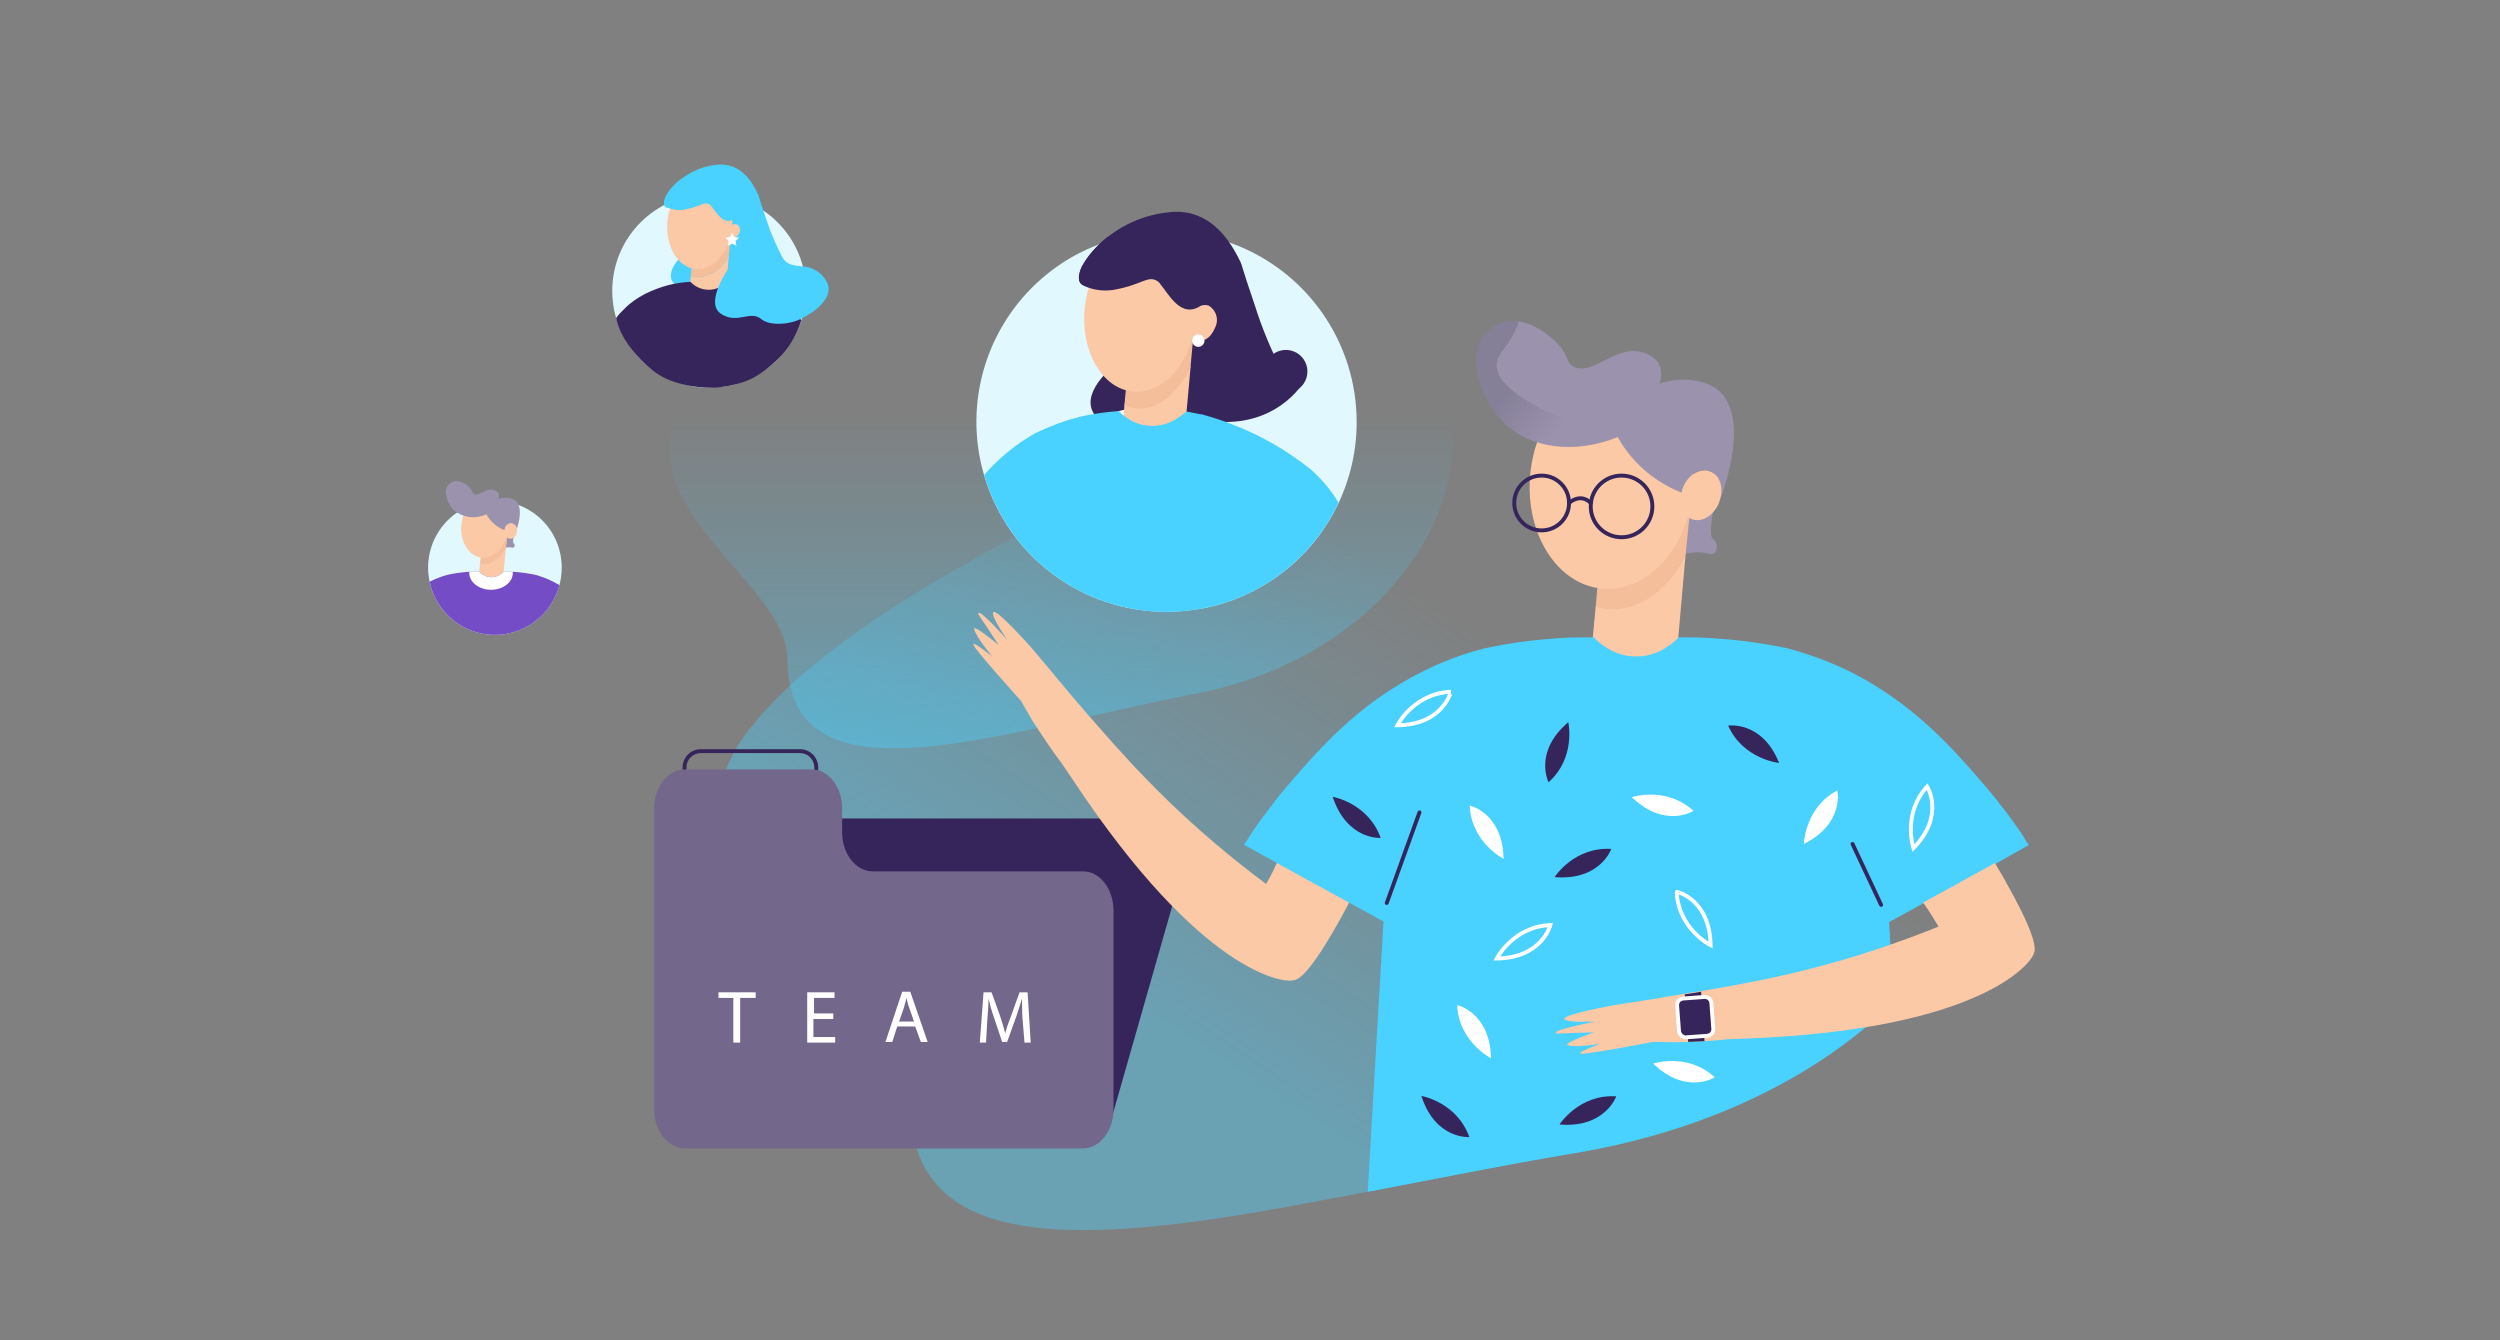 <svg width="638" height="342" viewBox="0 0 638 342" fill="none" xmlns="http://www.w3.org/2000/svg">
<rect x="0" y="0" width="638" height="342" fill="#808080" stroke="none"/>
<path opacity="0.4" d="M507.839 202.178C507.936 209.074 506.771 216.067 504.44 222.963C500.458 234.52 493.27 245.69 483.072 255.693C466.464 272.107 442.28 285.413 412.269 292.212C408.675 292.989 405.082 293.766 401.294 294.349C383.909 297.263 366.135 300.856 348.847 304.158C348.07 304.353 347.39 304.45 346.71 304.547C345.739 304.741 344.767 304.935 343.796 305.13C337.192 306.392 330.684 307.558 324.371 308.723C324.177 308.723 324.08 308.723 323.886 308.82C318.253 309.792 312.619 310.666 307.278 311.443C285.425 314.454 266.485 315.231 253.082 310.957C243.078 307.752 236.28 301.827 233.56 291.921C232.783 288.91 232.298 285.511 232.298 281.82C232.298 272.884 224.722 263.949 215.495 254.528C211.222 250.157 206.657 245.69 202.286 241.125C191.991 230.344 183.153 218.786 183.347 205.966C183.347 205.869 183.347 205.772 183.347 205.674C183.541 200.818 184.998 195.865 188.106 190.62C189.077 188.969 190.243 187.318 191.603 185.667C192.768 184.21 193.933 182.753 195.293 181.296C197.139 179.257 199.275 177.12 201.509 175.08C207.919 169.156 215.689 163.231 224.333 157.404C232.88 151.673 242.301 146.04 252.111 140.698C272.313 129.723 294.166 119.914 313.493 112.727C317.67 111.173 321.749 109.716 325.731 108.453C340.688 103.597 353.314 100.683 361.084 100.683C363.804 100.683 366.523 100.78 369.243 100.877C372.545 100.974 375.847 101.266 379.052 101.557C382.937 101.946 386.725 102.431 390.513 103.014C392.65 103.305 394.689 103.694 396.826 104.082C401.877 105.054 406.733 106.219 411.589 107.579C413.046 107.967 414.406 108.356 415.765 108.842C421.107 110.493 426.255 112.435 431.208 114.572C434.607 116.029 438.007 117.583 441.212 119.234C467.241 132.54 487.832 152.45 500.846 176.634C505.508 184.793 507.742 193.437 507.839 202.178Z" fill="url(#paint0_linear)"/>
<path opacity="0.4" d="M280.372 38.523C260.17 38.523 188.784 74.265 173.729 102.82C159.452 129.82 200.924 149.051 200.924 167.99C200.924 207.131 255.702 186.444 305.138 177.023C354.575 167.505 381.769 125.45 366.618 92.816C351.467 60.085 319.61 38.523 280.372 38.523Z" fill="url(#paint1_linear)"/>
<path d="M283.483 286.093L302.034 221.116C303.685 215.192 300.382 208.879 295.623 208.879H196.557C192.769 208.879 189.758 212.958 189.758 217.911V282.499C189.758 287.549 192.866 291.532 196.654 291.532C214.427 291.337 261.63 291.046 276.878 291.92C279.792 292.114 282.512 289.686 283.483 286.093Z" fill="#36255A"/>
<path d="M204.128 208.296H178.876C176.545 208.296 174.699 206.451 174.699 204.12V195.864C174.699 193.533 176.545 191.688 178.876 191.688H204.128C206.459 191.688 208.304 193.533 208.304 195.864V204.12C208.401 206.451 206.459 208.296 204.128 208.296Z" stroke="#36255A" stroke-miterlimit="10" stroke-linecap="round"/>
<path d="M284.163 232.384V283.083C284.163 288.619 280.666 293.087 276.296 293.087H174.801C170.43 293.087 166.934 288.619 166.934 283.083V206.355C166.934 200.818 170.43 196.351 174.801 196.351H207.046C207.629 196.351 208.211 196.448 208.794 196.545C211.417 197.322 213.456 199.653 214.427 202.761C214.719 203.829 214.913 204.995 214.913 206.257V212.376C214.913 217.912 218.41 222.38 222.78 222.38H276.49C280.666 222.38 284.163 226.848 284.163 232.384Z" fill="#73678C"/>
<path d="M249.684 156.529C249.587 157.014 249.684 156.529 254.831 164.59C254.637 164.493 248.227 159.054 248.615 160.608C249.101 162.551 252.889 167.115 253.18 167.504C252.792 167.213 248.033 163.328 248.421 164.59C248.81 165.853 260.562 178.867 260.562 178.867L263.475 183.918C264.058 184.792 264.544 185.569 265.126 186.443C265.903 187.609 266.68 188.774 267.457 189.94C268.623 191.688 269.788 193.242 270.954 194.796L273.77 198.972C306.598 248.603 327.674 250.934 330.103 250.157C332.725 250.157 338.261 241.901 344.671 229.663L332.628 222.67L332.434 222.573L326.412 219.077C326.315 219.271 326.218 219.465 326.12 219.66C325.149 221.796 324.178 223.836 323.11 225.584C303.685 211.113 290.961 197.71 280.084 185.181C279.307 184.306 278.53 183.335 277.753 182.558C276.781 181.393 275.907 180.324 275.033 179.353C274.159 178.382 273.382 177.411 272.702 176.634C272.119 175.857 271.439 175.177 270.857 174.4C269.691 173.04 269.011 172.263 269.011 172.166L263.281 165.367C263.281 165.367 254.151 155.072 253.471 156.237C252.889 157.403 256.968 163.133 257.065 163.328C257.065 163.328 249.975 155.266 249.684 156.529Z" fill="#FCC9A7"/>
<path d="M430.184 141.317L427.03 177.022L405.371 175.079L407.216 154.683C408.188 154.974 409.159 155.169 410.13 155.266C418.386 155.849 426.007 150.155 430.184 141.317Z" fill="#FCC9A7"/>
<path d="M435.906 141.277C433.012 140.479 430.117 141.377 430.117 141.377L431.016 131.795C431.215 131.994 431.515 132.094 431.814 132.194C433.611 132.893 435.707 132.094 437.204 130.397C437.204 130.397 435.906 136.985 437.204 137.584C438.502 138.183 438.801 142.076 435.906 141.277Z" fill="#9B92AD"/>
<path d="M432.25 120.933L430.187 141.425C425.971 150.348 418.424 156.232 410.09 155.448C409.109 155.35 408.199 155.114 407.219 154.819L410.384 118.971L432.25 120.933Z" fill="#F4BE9A"/>
<path d="M432.103 124.919C433.466 109.907 425.261 96.892 413.775 95.849C402.29 94.806 391.874 106.13 390.511 121.141C389.147 136.152 397.353 149.167 408.838 150.21C420.323 151.253 430.739 139.93 432.103 124.919Z" fill="#FCC9A7"/>
<path d="M438.783 127.975C439.949 124.673 438.88 121.176 436.355 120.205C433.83 119.234 430.722 121.273 429.459 124.576C429.362 124.964 429.168 125.353 429.168 125.741C415.085 120.108 411.297 108.162 411.297 108.162C411.297 108.162 419.844 93.593 434.607 97.575C448.884 101.557 439.56 126.13 438.783 127.975Z" fill="#9B92AD"/>
<path d="M438.783 127.975C438.783 128.072 438.783 128.072 438.783 128.072C438.395 129.14 437.812 130.015 437.132 130.792C435.675 132.443 433.636 133.123 431.887 132.54C431.596 132.443 431.305 132.346 431.11 132.151C429.362 130.986 428.585 128.461 429.168 125.838C429.265 125.45 429.362 125.061 429.459 124.673C430.722 121.273 433.83 119.331 436.355 120.302C438.977 121.176 440.046 124.576 438.783 127.975Z" fill="#FCC9A7"/>
<path d="M412.562 111.658C401.975 115.835 390.806 114.572 384.007 108.065C378.277 102.529 374.392 92.039 378.277 86.114C380.122 83.395 382.939 82.521 383.619 82.326C384.979 81.938 386.338 81.841 387.601 82.035C392.943 82.812 397.313 87.474 397.508 87.668C400.615 91.068 399.547 92.622 401.684 93.593C406.637 96.021 412.368 87.668 419.458 89.999C420.04 90.194 422.371 90.971 423.343 92.913C425.576 97.089 421.4 104.568 412.562 111.658Z" fill="#9B92AD"/>
<path opacity="0.4" d="M412.562 111.658C401.975 115.835 390.806 114.572 384.007 108.065C378.277 102.529 374.392 92.039 378.277 86.114C380.122 83.395 382.939 82.521 383.619 82.326C384.979 81.938 386.338 81.841 387.601 82.035C386.921 84.269 385.464 86.891 383.23 89.805C374.586 101.072 412.562 111.658 412.562 111.658Z" fill="url(#paint2_linear)"/>
<path d="M393.427 135.357C397.289 135.357 400.419 132.226 400.419 128.364C400.419 124.501 397.289 121.371 393.427 121.371C389.564 121.371 386.434 124.501 386.434 128.364C386.434 132.226 389.564 135.357 393.427 135.357Z" stroke="#36255A" stroke-miterlimit="10" stroke-linecap="round"/>
<path d="M413.82 137.105C418.165 137.105 421.687 133.583 421.687 129.238C421.687 124.893 418.165 121.371 413.82 121.371C409.475 121.371 405.953 124.893 405.953 129.238C405.953 133.583 409.475 137.105 413.82 137.105Z" stroke="#36255A" stroke-miterlimit="10" stroke-linecap="round"/>
<path d="M400.422 128.363C400.422 128.363 403.239 125.644 405.958 128.363" stroke="#36255A" stroke-miterlimit="10" stroke-linecap="round"/>
<path d="M517.747 215.677L512.696 218.494L509.394 220.339L504.538 222.962L500.556 225.195L500.362 225.293L495.214 228.109L494.34 228.595L486.57 232.868L482.102 235.296L483.268 255.692C466.66 272.106 442.476 285.412 412.464 292.211C408.871 292.988 405.277 293.765 401.489 294.348C384.104 297.262 366.33 300.855 349.042 304.157L353.024 235.976L353.121 235.199L340.884 228.498L340.009 228.012L334.862 225.195L334.668 225.098L322.527 218.397L317.477 215.58C317.865 214.997 318.351 214.318 318.739 213.638C319.225 212.958 319.613 212.278 320.099 211.598C320.973 210.238 322.041 208.879 323.11 207.422C323.498 206.936 323.887 206.45 324.178 205.965C324.275 205.868 324.372 205.771 324.47 205.673C324.567 205.479 324.761 205.285 324.858 205.091C325.344 204.508 325.732 203.925 326.218 203.342C327.189 202.177 328.16 200.914 329.229 199.749C336.61 191.202 346.808 179.353 363.416 171.194C368.661 168.572 373.906 166.727 378.859 165.464C385.949 163.91 392.359 163.23 397.896 162.842C401.003 162.647 403.723 162.647 406.054 162.647C406.248 162.647 406.54 162.647 406.734 162.647C406.734 162.647 407.025 162.939 407.511 163.424C409.065 164.881 412.756 167.601 417.417 167.504H417.709C422.371 167.601 426.062 164.881 427.616 163.424C428.101 162.939 428.393 162.647 428.393 162.647C428.587 162.647 428.878 162.647 429.072 162.647C431.209 162.647 433.734 162.647 436.454 162.842C442.087 163.133 448.789 163.91 456.267 165.464C461.221 166.824 466.465 168.669 471.71 171.194C488.221 179.353 498.516 191.202 505.898 199.749C506.578 200.526 507.257 201.4 507.937 202.177C508.229 202.565 508.617 202.954 508.909 203.342C509.394 203.925 509.88 204.508 510.268 205.091C510.463 205.382 510.754 205.673 510.948 205.965C511.337 206.45 511.725 206.936 512.114 207.422C513.182 208.879 514.25 210.335 515.124 211.598C515.61 212.278 516.096 212.958 516.484 213.638C516.873 214.415 517.358 215.094 517.747 215.677Z" fill="#49D1FF"/>
<path d="M362.248 207.326L353.895 230.441" stroke="#36255A" stroke-miterlimit="10" stroke-linecap="round"/>
<path d="M480.058 230.927L472.773 215.387" stroke="#36255A" stroke-miterlimit="10" stroke-linecap="round"/>
<path d="M396.727 223.836C396.727 223.836 401.68 216.066 411.198 216.649C411.198 216.649 408.381 224.807 396.727 223.836Z" fill="#36255A"/>
<path d="M383.71 219.175C383.71 219.175 375.455 214.998 375.066 205.577C375.066 205.577 383.516 207.423 383.71 219.175Z" fill="white"/>
<path d="M460.344 215.386C460.344 215.386 460.538 206.159 468.891 201.691C468.891 201.691 470.833 210.141 460.344 215.386Z" fill="white"/>
<path d="M436.546 241.221C436.546 241.221 428.291 237.045 427.902 227.624C427.902 227.527 436.352 229.469 436.546 241.221Z" stroke="white" stroke-miterlimit="10"/>
<path d="M356.613 185.084C356.613 185.084 360.79 176.926 370.308 176.537C370.211 176.537 368.268 184.987 356.613 185.084Z" stroke="white" stroke-miterlimit="10"/>
<path d="M400.223 184.307C400.223 184.307 402.263 193.34 395.172 199.653C395.172 199.556 391.288 191.883 400.223 184.307Z" fill="#36255A"/>
<path d="M416.441 203.441C416.441 203.441 425.183 200.527 432.176 206.937C432.176 206.937 424.891 211.599 416.441 203.441Z" fill="white"/>
<path d="M381.965 244.621C381.965 244.621 386.141 236.463 395.659 236.074C395.659 236.074 393.62 244.427 381.965 244.621Z" stroke="white" stroke-miterlimit="10"/>
<path d="M454.03 194.7C454.03 194.7 444.901 193.825 441.016 185.181C441.016 185.181 449.66 183.822 454.03 194.7Z" fill="#36255A"/>
<path d="M340.105 203.344C340.105 203.344 349.137 204.898 352.342 213.833C352.439 213.833 343.795 214.513 340.105 203.344Z" fill="#36255A"/>
<path d="M488.313 216.455C488.313 216.455 485.399 207.714 491.809 200.721C491.809 200.721 496.471 208.102 488.313 216.455Z" stroke="white" stroke-miterlimit="10"/>
<path d="M397.988 286.968C397.988 286.968 402.942 279.198 412.46 279.78C412.46 279.78 409.643 287.939 397.988 286.968Z" fill="#36255A"/>
<path d="M380.507 270.068C380.507 270.068 372.252 265.892 371.863 256.471C371.863 256.471 380.313 258.413 380.507 270.068Z" fill="white"/>
<path d="M421.883 271.427C421.883 271.427 430.624 268.513 437.617 274.923C437.617 274.923 430.333 279.585 421.883 271.427Z" fill="white"/>
<path d="M362.734 279.683C362.734 279.683 371.767 281.237 374.972 290.173C374.972 290.173 366.328 290.853 362.734 279.683Z" fill="#36255A"/>
<path d="M397.118 263.658C397.506 263.949 397.118 263.658 406.733 263.464C406.539 263.561 398.575 266.28 400.129 266.766C401.974 267.349 407.898 266.474 408.384 266.377C407.898 266.572 402.168 268.611 403.431 268.903C404.693 269.194 421.884 265.892 421.884 265.892L427.809 265.989C428.78 265.989 429.849 265.892 430.82 265.892C432.277 265.795 433.636 265.795 434.996 265.697C437.036 265.6 439.075 265.406 441.018 265.212L446.068 265.018C505.508 262.687 518.426 245.787 519.009 243.359C520.368 241.125 516.192 232.19 509.102 220.243L496.961 226.945L496.767 227.042L490.745 230.344C490.843 230.538 491.037 230.733 491.134 230.83C492.494 232.772 493.659 234.715 494.728 236.463C472.292 245.496 454.227 249.478 437.813 252.294C436.647 252.489 435.482 252.683 434.316 252.877C432.859 253.071 431.5 253.363 430.14 253.557C428.877 253.751 427.712 253.945 426.643 254.14C425.672 254.334 424.798 254.431 423.827 254.625C422.079 254.917 421.01 255.111 420.913 255.111L412.172 256.471C412.172 256.471 398.575 258.899 399.254 260.064C399.934 261.133 406.927 260.647 407.121 260.647C406.733 260.841 396.146 262.784 397.118 263.658Z" fill="#FCC9A7"/>
<path d="M429.941 253.751L430.816 265.892C432.272 265.795 433.632 265.795 434.992 265.698L434.118 253.071C432.661 253.363 431.301 253.557 429.941 253.751Z" fill="#36255A"/>
<path d="M430.332 264.726L435.674 264.338C436.645 264.241 437.325 263.464 437.228 262.493L436.743 255.985C436.645 255.014 435.868 254.334 434.897 254.431L429.555 254.82C428.584 254.917 427.904 255.694 428.001 256.665L428.487 263.172C428.681 264.144 429.458 264.824 430.332 264.726Z" fill="#36255A" stroke="white" stroke-miterlimit="10"/>
<path d="M346.221 107.561C346.238 111.851 345.682 116.125 344.569 120.268C343.838 123.019 342.86 125.698 341.647 128.273C338.385 135.228 333.515 141.307 327.439 146.008C321.363 150.709 314.255 153.896 306.704 155.306H306.45C303.549 155.856 300.603 156.132 297.65 156.132C287.156 156.13 276.946 152.722 268.554 146.421C260.163 140.12 254.042 131.266 251.113 121.189C250.795 120.077 250.509 118.965 250.255 117.822C248.242 108.446 249.057 98.683 252.597 89.771C256.137 80.858 262.243 73.197 270.141 67.758C272.352 66.209 274.702 64.869 277.161 63.755L278.146 63.31L280.369 62.389C285.733 60.325 291.427 59.249 297.174 59.212H300.128C304.765 59.441 309.345 60.339 313.724 61.881L314.518 62.167C323.797 65.603 331.806 71.792 337.471 79.904C343.137 88.016 346.19 97.666 346.221 107.561Z" fill="#E2F8FF"/>
<path d="M275.903 72.379C276.142 72.611 276.438 72.775 276.761 72.855C277.431 73.006 278.125 73.006 278.794 72.855C284.48 72.093 289.182 66.82 293.216 70.918L293.407 71.108C294.731 72.84 295.587 74.884 295.893 77.042C296.199 79.201 295.944 81.402 295.154 83.433C294.102 86.311 291.987 88.675 289.245 90.041C286.499 91.446 284.016 93.316 281.907 95.568C277.015 100.778 275.554 107.449 287.721 110.054C288.329 110.183 288.944 110.278 289.563 110.34C289.18 113.388 289.298 116.479 289.912 119.489C290.295 121.661 291.497 123.604 293.27 124.917C295.043 126.229 297.253 126.81 299.442 126.541C303.577 126.575 307.641 125.476 311.196 123.364L300.109 105.13C321.234 113.135 331.05 99.92 332.13 98.332C331.162 98.176 330.24 97.811 329.428 97.263C328.616 96.714 327.934 95.995 327.429 95.155C324.516 89.658 322.113 83.905 320.249 77.97C318.693 73.459 317.39 69.393 316.787 67.391C316.618 66.83 316.469 66.661 316.279 66.28C312.752 59.037 307.066 52.969 297.918 54.208C290.563 55.037 283.774 58.555 278.858 64.088C277.786 65.277 276.858 66.588 276.094 67.995C276.094 67.995 274.506 71.045 275.903 72.379Z" fill="#36255A"/>
<path d="M328.152 100.299C331.187 100.299 333.647 97.838 333.647 94.803C333.647 91.768 331.187 89.308 328.152 89.308C325.117 89.308 322.656 91.768 322.656 94.803C322.656 97.838 325.117 100.299 328.152 100.299Z" fill="#36255A"/>
<path d="M284.137 105.448C286.235 104.499 288.56 104.168 290.839 104.495L286.424 107.671L284.137 105.448Z" fill="white"/>
<path d="M303.863 93.408L301.512 119.362L285.629 117.932L286.995 103.066C287.68 103.26 288.382 103.387 289.092 103.447C295.191 103.987 300.813 99.857 303.863 93.408Z" fill="#FCC9A7"/>
<path d="M305.195 78.573L303.812 93.778C300.636 100.131 295.771 104.791 289.767 104.251C289.057 104.191 287.623 103.641 286.938 103.447L289.439 77.144L305.195 78.573Z" fill="#F4BE9A"/>
<path d="M306.751 105.797V155.321H306.497C303.596 155.87 300.65 156.147 297.698 156.146C287.204 156.144 276.994 152.737 268.602 146.436C260.21 140.134 254.09 131.28 251.16 121.203C254.849 116.959 259.231 113.371 264.121 110.593C267.733 108.829 271.51 107.425 275.398 106.4C276.605 106.114 277.844 105.86 279.146 105.67C281.25 105.309 283.37 105.054 285.5 104.907C285.886 105.328 286.311 105.711 286.77 106.051C287.045 106.278 287.331 106.49 287.628 106.686C289.602 108.046 291.954 108.747 294.35 108.69C296.746 108.633 299.063 107.821 300.97 106.369C301.357 106.128 301.729 105.863 302.082 105.574L302.781 105.034H302.939C303.448 105.161 304.814 105.384 306.751 105.797Z" fill="#49D1FF"/>
<path d="M341.6 128.288C338.338 135.243 333.467 141.322 327.391 146.023C321.315 150.723 314.208 153.911 306.656 155.321H306.402C306.402 145.283 306.402 135.276 306.561 125.238C306.561 122.062 306.561 118.885 306.561 115.708C306.561 112.532 306.561 109.736 306.561 106.75V105.702C307.927 106.083 309.738 106.591 311.93 107.354L314.153 108.18C321.525 110.963 328.408 114.898 334.547 119.838C337.321 122.273 339.7 125.123 341.6 128.288Z" fill="#49D1FF"/>
<path d="M305.137 81.418C306.13 70.48 300.59 61.037 292.763 60.326C284.935 59.615 277.784 67.906 276.791 78.843C275.798 89.781 281.338 99.224 289.165 99.935C296.993 100.646 304.144 92.355 305.137 81.418Z" fill="#FCC9A7"/>
<path d="M310.086 83.624C309.847 84.243 309.515 84.821 309.102 85.339L308.911 85.594C308.463 86.155 307.86 86.572 307.176 86.792C306.492 87.013 305.759 87.027 305.067 86.832C304.86 86.776 304.665 86.679 304.495 86.546C303.816 85.838 303.347 84.956 303.14 83.997C302.932 83.038 302.995 82.04 303.32 81.114C303.592 80.043 304.264 79.118 305.197 78.527C306.131 77.936 307.255 77.725 308.339 77.938C309.315 78.47 310.044 79.362 310.371 80.425C310.697 81.488 310.595 82.636 310.086 83.624Z" fill="#FCC9A7"/>
<path d="M307.834 76.89C301.989 82.481 298.59 75.492 296.144 72.538C295.855 72.09 295.445 71.733 294.962 71.508C294.478 71.283 293.941 71.2 293.413 71.267C291.729 71.489 289.537 72.919 285.185 73.777C282.371 74.449 279.414 74.181 276.767 73.014C276.466 72.871 276.179 72.701 275.909 72.506C274.512 71.172 276.163 67.963 276.163 67.963C276.945 66.558 277.871 65.237 278.927 64.024C280.004 62.773 281.195 61.624 282.485 60.594C282.97 60.397 283.469 60.238 283.978 60.117L293.222 56.94L302.307 59.895C302.307 59.895 313.679 71.299 307.834 76.89Z" fill="#36255A"/>
<path d="M305.799 88.516C306.676 88.516 307.388 87.805 307.388 86.928C307.388 86.05 306.676 85.339 305.799 85.339C304.922 85.339 304.211 86.05 304.211 86.928C304.211 87.805 304.922 88.516 305.799 88.516Z" fill="white"/>
<path d="M143.352 144.88C143.346 146.379 143.148 147.871 142.764 149.32C141.789 153.032 139.589 156.305 136.52 158.609C133.451 160.913 129.693 162.112 125.857 162.011C122.021 161.911 118.331 160.517 115.387 158.056C112.442 155.595 110.416 152.211 109.637 148.454C109.381 147.28 109.251 146.081 109.25 144.88C109.242 141.63 110.165 138.447 111.908 135.705C113.652 132.963 116.144 130.778 119.091 129.407L119.431 129.252C121.547 128.316 123.832 127.821 126.146 127.798H127.028C131.42 127.978 135.572 129.85 138.615 133.022C141.658 136.195 143.355 140.422 143.352 144.818V144.88Z" fill="#E2F8FF"/>
<path d="M129.102 139.782L128.173 149.994L121.984 149.422L122.51 143.589C122.784 143.663 123.064 143.714 123.346 143.743C124.593 143.74 125.809 143.359 126.836 142.653C127.863 141.946 128.653 140.945 129.102 139.782Z" fill="#FCC9A7"/>
<path d="M130.652 139.758C130.143 139.634 129.613 139.634 129.105 139.758L129.337 137.066L129.569 137.189C129.846 137.277 130.144 137.276 130.421 137.188C130.698 137.099 130.941 136.927 131.116 136.694C131.116 136.694 130.745 138.536 131.116 138.69C131.487 138.845 131.472 139.959 130.652 139.758Z" fill="#9B92AD"/>
<path d="M129.709 133.925L129.116 139.82C128.666 140.986 127.941 141.926 126.911 142.633C125.881 143.34 125.01 143.905 123.761 143.906C123.479 143.877 122.778 143.859 122.504 143.785L123.504 133.368L129.709 133.925Z" fill="#F4BE9A"/>
<path d="M129.626 135.062C130.017 130.765 127.67 127.039 124.385 126.74C121.1 126.442 118.121 129.684 117.73 133.982C117.34 138.279 119.686 142.005 122.971 142.304C126.256 142.602 129.236 139.36 129.626 135.062Z" fill="#FCC9A7"/>
<path d="M131.551 135.92C131.684 135.735 131.772 135.521 131.809 135.296C131.845 135.071 131.828 134.84 131.76 134.623C131.692 134.405 131.574 134.207 131.416 134.042C131.258 133.878 131.064 133.753 130.849 133.677C130.634 133.601 130.404 133.576 130.178 133.603C129.952 133.631 129.735 133.711 129.545 133.837C129.355 133.963 129.197 134.132 129.083 134.329C128.97 134.527 128.903 134.748 128.89 134.976C128.845 135.08 128.814 135.189 128.797 135.301C127.64 134.871 126.586 134.203 125.703 133.339C124.821 132.475 124.13 131.436 123.676 130.288C123.676 130.288 126.12 126.11 130.36 127.193C134.599 128.276 131.753 135.409 131.551 135.92Z" fill="#9B92AD"/>
<path d="M124.045 131.264C122.727 131.882 121.26 132.115 119.815 131.937C118.37 131.759 117.004 131.177 115.875 130.258C114.235 128.711 113.106 125.616 114.251 123.976C114.625 123.446 115.172 123.063 115.798 122.893C116.168 122.775 116.561 122.749 116.943 122.816C118.026 123.033 119.018 123.572 119.79 124.363C120.672 125.322 120.378 125.771 120.997 126.065C122.405 126.761 124.091 124.378 126.072 125.044C126.532 125.178 126.928 125.475 127.186 125.879C127.758 127.055 126.613 129.237 124.045 131.264Z" fill="#9B92AD"/>
<path d="M142.768 149.32C141.793 153.032 139.592 156.305 136.523 158.609C133.454 160.913 129.697 162.112 125.861 162.011C122.025 161.911 118.335 160.517 115.391 158.056C112.446 155.595 110.42 152.211 109.641 148.454L109.904 148.315C111.321 147.618 112.803 147.063 114.329 146.659C116.123 146.275 117.944 146.027 119.775 145.916C120.642 145.916 121.431 145.916 122.112 145.916H122.313L122.545 146.148C123.314 146.87 124.322 147.284 125.376 147.309H125.469C126.525 147.288 127.534 146.874 128.301 146.148L128.548 145.916H128.734C129.353 145.916 130.065 145.916 130.854 145.916C132.763 146.028 134.661 146.281 136.532 146.674C138.057 147.084 139.538 147.638 140.957 148.33C141.592 148.717 142.195 148.964 142.768 149.32Z" fill="#744CC6"/>
<path d="M130.869 146.226C130.869 148.593 128.378 150.512 125.315 150.512C122.251 150.512 119.76 148.593 119.76 146.226C119.752 146.123 119.752 146.019 119.76 145.916C120.627 145.916 121.416 145.916 122.096 145.916H122.298L122.53 146.148C123.299 146.87 124.307 147.284 125.361 147.309H125.454C126.509 147.288 127.519 146.874 128.285 146.148L128.533 145.916H128.719C129.338 145.916 130.049 145.916 130.838 145.916C130.854 146.009 130.869 146.117 130.869 146.226Z" fill="white"/>
<path d="M130.06 137.47C130.955 137.592 131.8 136.823 131.947 135.752C132.094 134.68 131.488 133.712 130.593 133.589C129.698 133.467 128.853 134.236 128.706 135.307C128.559 136.379 129.166 137.347 130.06 137.47Z" fill="#FCC9A7"/>
<path d="M180.969 98.952C194.623 98.952 205.692 87.884 205.692 74.23C205.692 60.576 194.623 49.507 180.969 49.507C167.315 49.507 156.246 60.576 156.246 74.23C156.246 87.884 167.315 98.952 180.969 98.952Z" fill="#E2F8FF"/>
<path d="M211.185 75.223C209.464 80.046 199.84 84.38 195.272 82.468C189.579 80.11 190.79 83.891 183.46 84.082C182.179 84.255 180.881 83.924 179.839 83.16C178.797 82.395 178.092 81.256 177.873 79.982C177.561 78.257 177.518 76.494 177.745 74.756C177.387 74.732 177.031 74.675 176.683 74.586C169.566 73.078 170.458 69.211 173.284 66.088C174.511 64.783 175.947 63.692 177.533 62.858C179.131 62.073 180.359 60.693 180.953 59.013C181.415 57.833 181.563 56.554 181.385 55.299C181.206 54.045 180.706 52.858 179.933 51.854C177.596 49.474 174.856 52.533 171.435 53.001C171.05 53.08 170.652 53.08 170.267 53.001C170.076 52.953 169.901 52.858 169.757 52.725C168.95 51.938 169.927 50.09 169.927 50.09C170.364 49.27 170.899 48.507 171.52 47.817C172.166 47.095 172.878 46.433 173.645 45.841C176.217 43.777 179.315 42.474 182.589 42.081C187.9 41.358 191.215 44.885 193.212 49.092L193.53 49.75C193.87 50.898 194.635 53.277 195.527 55.89C196.64 59.34 198.062 62.682 199.776 65.875C201.051 67.809 202.921 67.745 204.96 68C206.168 68.079 207.338 68.456 208.365 69.097C209.392 69.739 210.244 70.624 210.845 71.675C211.177 72.198 211.381 72.792 211.44 73.409C211.5 74.025 211.412 74.647 211.185 75.223Z" fill="#49D1FF"/>
<path d="M186.053 64.876L184.694 79.96L175.516 79.132L176.302 70.485C176.703 70.606 177.116 70.684 177.534 70.719C179.382 70.74 181.192 70.19 182.717 69.144C184.242 68.099 185.407 66.608 186.053 64.876Z" fill="#FCC9A7"/>
<path d="M186.84 56.251L186.054 64.877C185.409 66.605 184.247 68.093 182.727 69.138C181.206 70.184 179.401 70.736 177.556 70.719C177.138 70.684 176.698 70.641 176.297 70.52L177.684 55.423L186.84 56.251Z" fill="#F4BE9A"/>
<path d="M186.824 57.91C187.402 51.553 184.175 46.064 179.618 45.65C175.061 45.236 170.898 50.054 170.321 56.411C169.744 62.768 172.97 68.256 177.527 68.67C182.084 69.084 186.247 64.267 186.824 57.91Z" fill="#FCC9A7"/>
<path d="M188.368 55.168C184.969 58.397 182.993 54.361 181.57 52.661C181.402 52.4 181.162 52.193 180.879 52.065C180.597 51.937 180.283 51.893 179.976 51.939C179.02 52.066 177.724 52.873 175.217 53.383C173.577 53.78 171.852 53.623 170.31 52.937L169.8 52.661C168.993 51.875 169.97 50.027 169.97 50.027C170.407 49.207 170.942 48.443 171.563 47.753C172.209 47.031 172.921 46.37 173.688 45.778C173.966 45.671 174.25 45.579 174.538 45.501L179.913 43.717L185.203 45.416C185.203 45.416 191.767 51.96 188.368 55.168Z" fill="#49D1FF"/>
<path d="M185.645 71.909H185.539C184.943 72.552 184.219 73.066 183.415 73.417C182.611 73.768 181.743 73.949 180.865 73.949C179.988 73.949 179.12 73.768 178.315 73.417C177.511 73.066 176.788 72.552 176.191 71.909C174.351 72.017 172.524 72.287 170.731 72.716C168.628 73.267 166.585 74.028 164.634 74.989C162.637 76.074 161.033 77.1 159.439 78.72C158.924 79.243 157.637 80.445 157.238 81.209C158.349 86.452 162.4 91.147 166.566 94.52C170.732 97.893 176.808 98.973 182.168 98.968C183.956 98.97 186.038 98.383 187.778 97.972L188.94 97.641L187.579 72.312L185.645 71.909Z" fill="#36255A"/>
<path d="M204.512 81.703C203.307 85.557 201.317 89.039 198.368 91.798C195.419 94.557 192.368 96.926 188.443 97.873L185.156 98.603L187.516 72.588H187.686C188.812 72.822 190.257 73.141 191.786 73.608C195.82 75.042 199.557 77.202 202.813 79.982C203.42 80.514 203.988 81.089 204.512 81.703Z" fill="#36255A"/>
<path d="M186.069 68.276C186.069 68.276 179.696 77.199 183.945 80.046C188.194 82.893 191.359 79.047 194.27 81.427C197.181 83.806 204.234 82.213 205.233 80.641C206.231 79.068 200.006 72.312 200.006 72.312L186.069 68.276Z" fill="#49D1FF"/>
<path d="M186.979 60.501C187.714 60.703 188.511 60.132 188.76 59.227C189.009 58.322 188.615 57.424 187.881 57.222C187.146 57.02 186.349 57.59 186.1 58.496C185.851 59.401 186.245 60.299 186.979 60.501Z" fill="#FCC9A7"/>
<path d="M187.838 62.2L187.944 62.752L186.839 62.179L185.735 62.752L185.947 61.52L185.055 60.649L185.607 60.585L185.798 60.543L186.287 60.479L186.839 59.374L187.392 60.479L188.624 60.649L187.732 61.52L187.795 62.009L187.838 62.2Z" fill="white"/>
<path d="M187.305 254.667H183.344V253.241H192.85V254.667H188.889V266.075H187.146V254.667H187.305Z" fill="white"/>
<path d="M212.496 260.054H207.584V264.649H213.13V266.075H206V253.241H212.971V254.667H207.743V258.628H212.654V260.054H212.496Z" fill="white"/>
<path d="M228.975 261.955L227.708 265.916H225.965L230.243 253.083H232.302L236.738 265.916H234.996L233.57 261.955H228.975ZM233.253 260.688L231.985 257.044C231.669 256.252 231.51 255.459 231.352 254.667C231.193 255.459 230.876 256.252 230.718 257.044L229.45 260.688H233.253Z" fill="white"/>
<path d="M260.979 260.371C260.821 258.628 260.821 256.41 260.821 254.826C260.345 256.252 259.87 257.994 259.236 259.737L257.018 265.916H255.751L253.691 259.737C253.057 257.994 252.582 256.252 252.265 254.826C252.265 256.41 252.107 258.628 251.948 260.529L251.631 266.075H250.047L250.998 253.241H253.057L255.275 259.42C255.751 261.005 256.226 262.431 256.543 263.698C256.86 262.431 257.335 261.005 257.969 259.42L260.187 253.241H262.246L263.039 266.075H261.454L260.979 260.371Z" fill="white"/>
<defs>
<linearGradient id="paint0_linear" x1="308.155" y1="267.631" x2="431.643" y2="77.808" gradientUnits="userSpaceOnUse">
<stop stop-color="#49D1FF"/>
<stop offset="0.562" stop-color="#49D1FF" stop-opacity="0"/>
</linearGradient>
<linearGradient id="paint1_linear" x1="270.758" y1="191.009" x2="270.758" y2="38.523" gradientUnits="userSpaceOnUse">
<stop stop-color="#49D1FF"/>
<stop offset="0.562" stop-color="#49D1FF" stop-opacity="0"/>
</linearGradient>
<linearGradient id="paint2_linear" x1="386.905" y1="96.016" x2="409.809" y2="115.62" gradientUnits="userSpaceOnUse">
<stop stop-color="#636178"/>
<stop offset="0.562" stop-color="#636178" stop-opacity="0"/>
</linearGradient>
</defs>
</svg>
